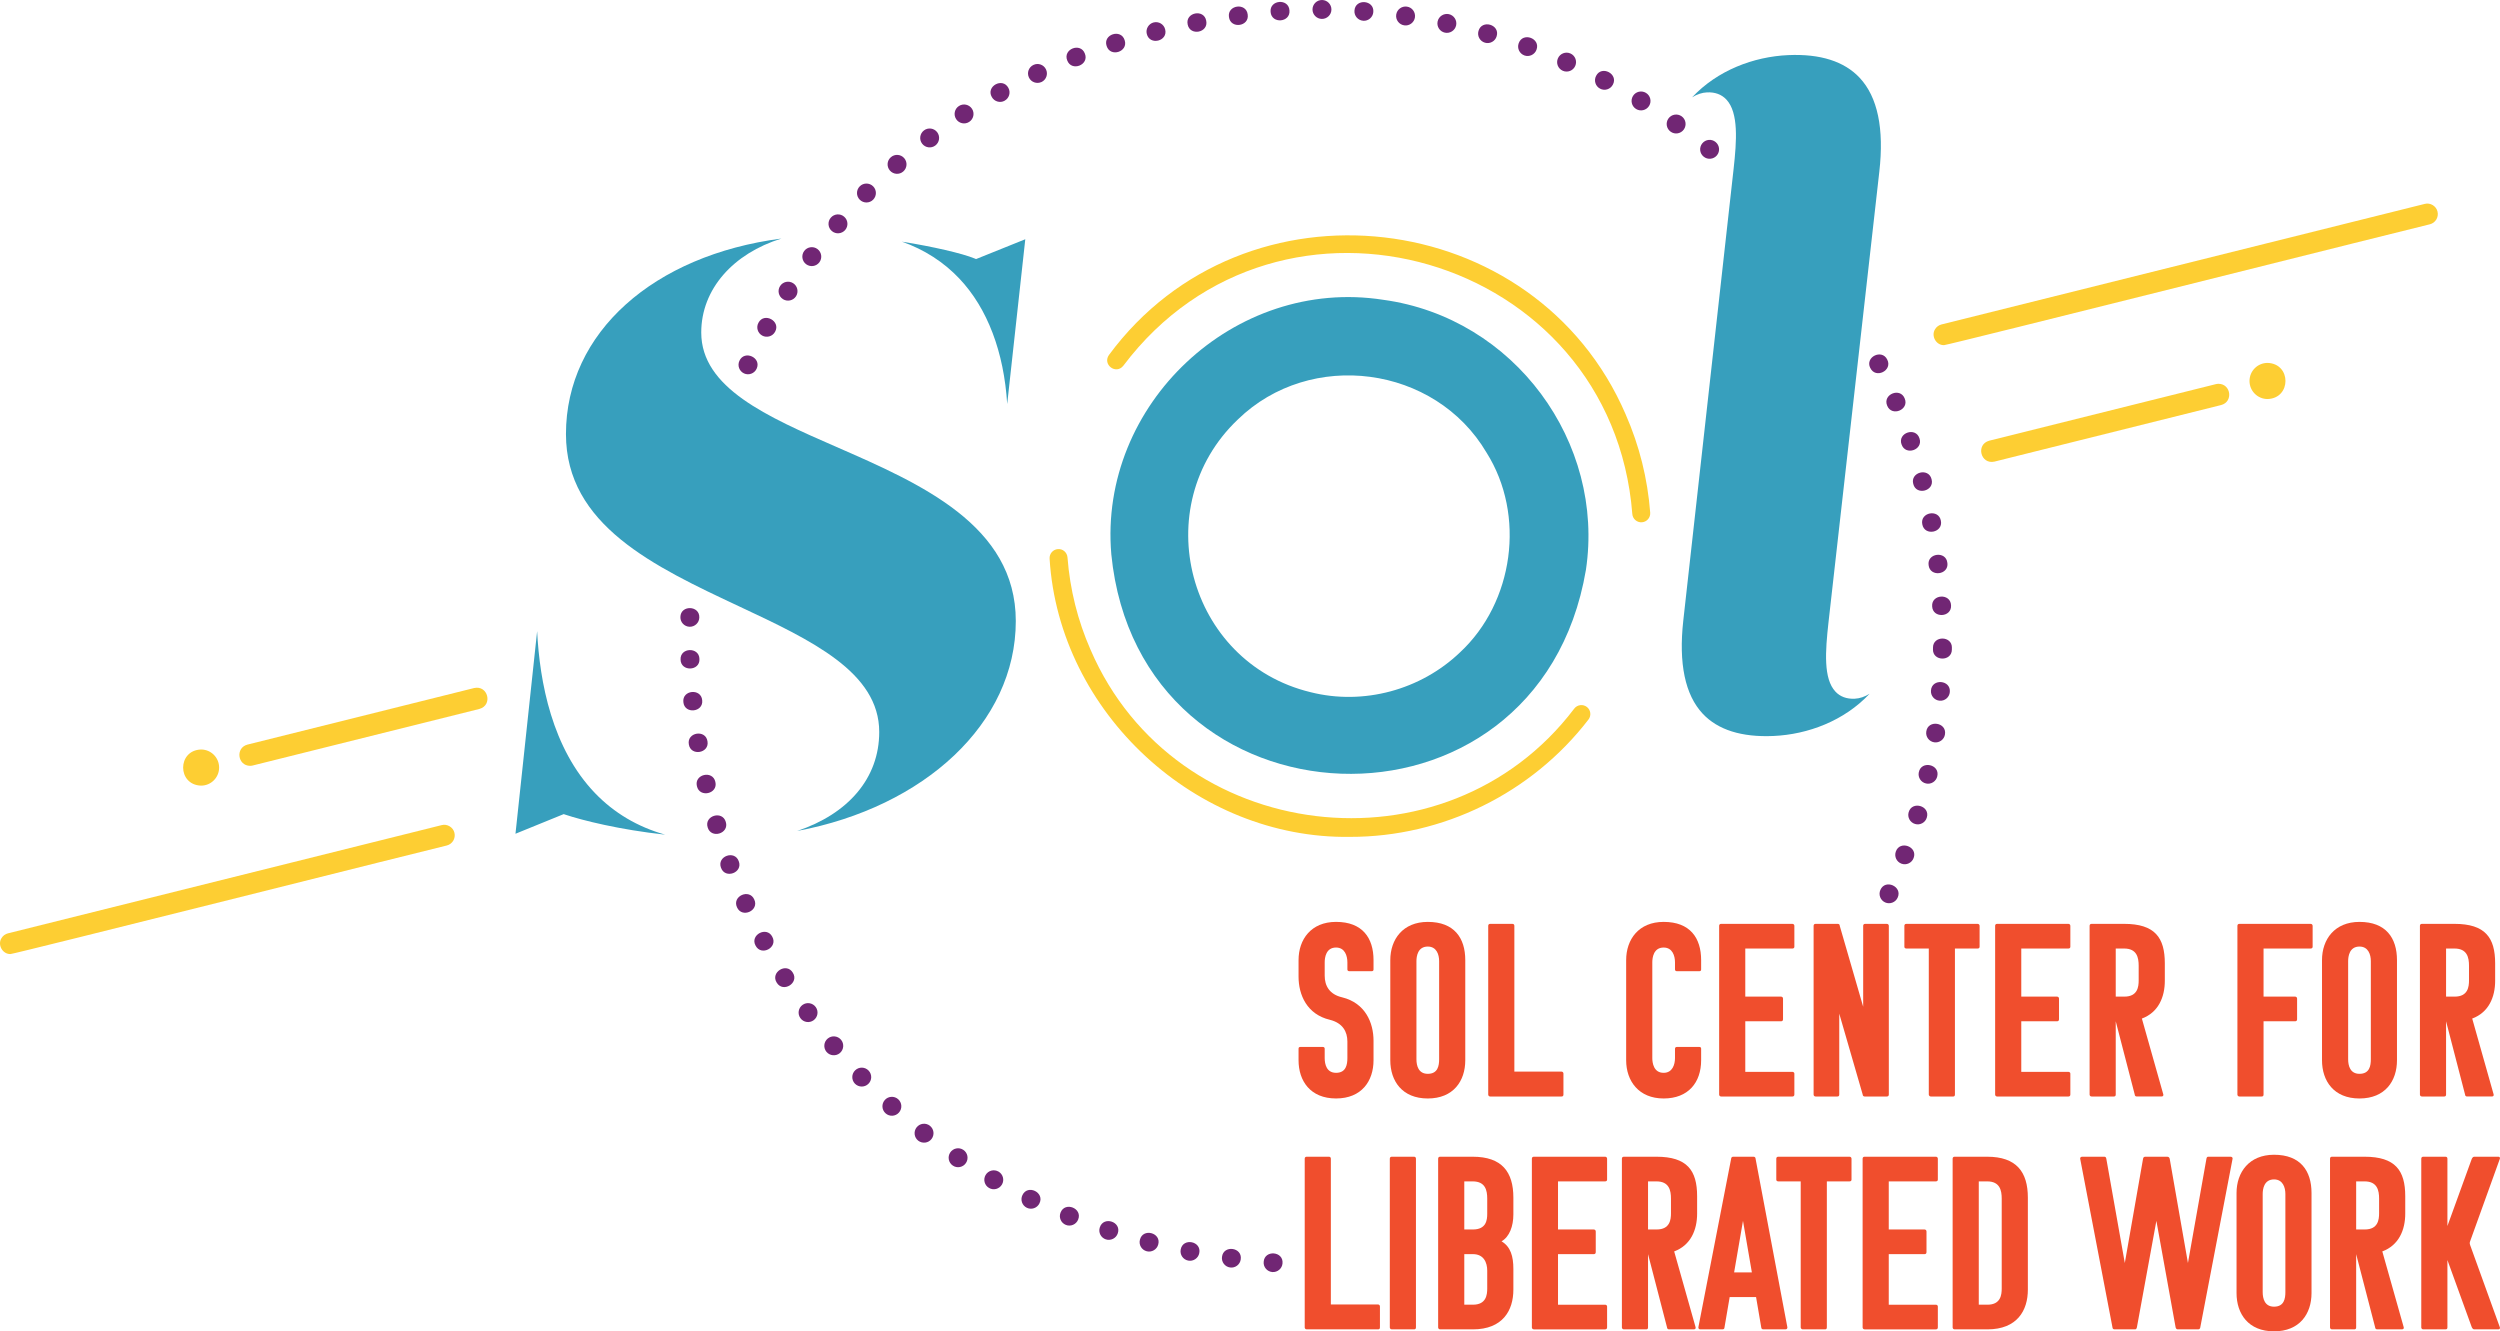<?xml version="1.0" encoding="UTF-8"?> <svg xmlns="http://www.w3.org/2000/svg" id="Layer_2" viewBox="0 0 713.414 379.917"><g id="Components"><g id="_3f35b141-d745-4462-a0a6-76f85376ad6e_1"><g><path d="m381.26,306.148c2.886,0,3.237-2.393,3.237-4.222v-4.716c0-2.816-1.337-5.279-4.997-6.194-6.546-1.548-8.938-7.108-8.938-12.316v-4.716c0-5.912,3.59-10.909,10.698-10.909,7.53,0,10.698,4.575,10.698,10.909v2.674c0,.352-.211.493-.563.493h-6.334c-.281,0-.563-.14-.563-.493v-2.041c0-1.83-.704-4.223-3.237-4.223-2.886,0-3.238,2.885-3.238,4.223v3.8c0,2.886,1.338,5.349,4.997,6.193,6.546,1.619,8.938,7.179,8.938,12.387v5.56c0,5.912-3.378,10.909-10.698,10.909s-10.698-4.997-10.698-10.909v-3.308c0-.352.211-.492.563-.492h6.334c.281,0,.563.14.563.492v2.675c0,1.829.564,4.222,3.238,4.222Z" style="fill:#f04e2d;"></path><path d="m407.441,313.468c-7.319,0-10.698-4.997-10.698-10.909v-28.575c0-5.912,3.59-10.909,10.698-10.909,7.531,0,10.698,4.575,10.698,10.909v28.575c0,5.912-3.378,10.909-10.698,10.909Zm-3.237-11.19c0,1.83.563,4.153,3.237,4.153,2.886,0,3.238-2.323,3.238-4.153v-28.012c0-1.83-.704-4.153-3.238-4.153-2.886,0-3.237,2.816-3.237,4.153v28.012Z" style="fill:#f04e2d;"></path><path d="m425.249,312.905c-.423,0-.563-.352-.563-.563v-48.141c0-.352.211-.563.563-.563h6.334c.352,0,.563.211.563.563v41.595h13.443c.352,0,.563.281.563.563v5.983c0,.422-.211.563-.563.563h-20.34Z" style="fill:#f04e2d;"></path><path d="m471.511,301.926c0,1.337.352,4.222,3.237,4.222,2.534,0,3.238-2.393,3.238-4.222v-2.675c0-.352.281-.492.563-.492h6.334c.352,0,.563.14.563.492v3.308c0,6.334-3.66,10.909-10.698,10.909-7.108,0-10.698-4.997-10.698-10.909v-28.575c0-5.912,3.59-10.909,10.698-10.909,7.531,0,10.698,4.575,10.698,10.909v2.674c0,.352-.211.493-.563.493h-6.334c-.281,0-.563-.14-.563-.493v-2.041c0-1.83-.704-4.223-3.238-4.223-2.886,0-3.237,2.885-3.237,4.223v27.308Z" style="fill:#f04e2d;"></path><path d="m491.148,312.905c-.423,0-.563-.352-.563-.563v-48.141c0-.352.211-.563.563-.563h20.34c.281,0,.563.211.563.563v5.983c0,.352-.281.493-.563.493h-13.443v13.724h10.206c.281,0,.563.211.563.564v5.912c0,.422-.281.563-.563.563h-10.206v14.428h13.443c.281,0,.563.211.563.493v5.983c0,.422-.281.563-.563.563h-20.34Z" style="fill:#f04e2d;"></path><path d="m532.11,312.905c-.423,0-.563-.352-.563-.563l-6.686-23.085v23.085c0,.422-.211.563-.564.563h-6.193c-.423,0-.563-.352-.563-.563v-48.141c0-.352.211-.563.563-.563h6.334c.352,0,.563.211.563.563l6.686,23.085v-23.085c0-.352.211-.563.563-.563h6.194c.281,0,.563.211.563.563v48.141c0,.422-.281.563-.563.563h-6.334Z" style="fill:#f04e2d;"></path><path d="m557.87,270.677v41.665c0,.422-.211.563-.492.563h-6.405c-.352,0-.563-.352-.563-.563v-41.665h-6.404c-.422,0-.563-.281-.563-.493v-5.983c0-.352.211-.563.563-.563h20.34c.281,0,.563.211.563.563v5.983c0,.352-.281.493-.563.493h-6.475Z" style="fill:#f04e2d;"></path><path d="m569.905,312.905c-.423,0-.563-.352-.563-.563v-48.141c0-.352.211-.563.563-.563h20.34c.281,0,.563.211.563.563v5.983c0,.352-.281.493-.563.493h-13.443v13.724h10.206c.281,0,.563.211.563.564v5.912c0,.422-.281.563-.563.563h-10.206v14.428h13.443c.281,0,.563.211.563.493v5.983c0,.422-.281.563-.563.563h-20.34Z" style="fill:#f04e2d;"></path><path d="m609.742,312.905c-.423,0-.563-.352-.563-.563l-5.42-20.903v20.903c0,.422-.211.563-.563.563h-6.334c-.423,0-.563-.352-.563-.563v-48.141c0-.352.211-.563.563-.563h9.29c8.797,0,11.613,3.941,11.613,11.261v4.996c0,4.645-1.83,9.009-6.546,10.768l6.123,21.677c.071.422-.211.563-.563.563h-7.038Zm-5.983-42.228v13.724h2.463c3.801,0,4.082-2.815,4.082-4.645v-4.153c0-2.323-.493-4.926-4.153-4.926h-2.393Z" style="fill:#f04e2d;"></path><path d="m645.939,291.439v20.903c0,.422-.211.563-.563.563h-6.334c-.423,0-.563-.352-.563-.563v-48.141c0-.352.211-.563.563-.563h20.34c.281,0,.563.211.563.563v5.983c0,.352-.281.493-.563.493h-13.443v13.724h9.009c.281,0,.563.211.563.564v5.912c0,.422-.281.563-.563.563h-9.009Z" style="fill:#f04e2d;"></path><path d="m673.318,313.468c-7.319,0-10.698-4.997-10.698-10.909v-28.575c0-5.912,3.59-10.909,10.698-10.909,7.531,0,10.698,4.575,10.698,10.909v28.575c0,5.912-3.378,10.909-10.698,10.909Zm-3.237-11.19c0,1.83.563,4.153,3.237,4.153,2.886,0,3.238-2.323,3.238-4.153v-28.012c0-1.83-.704-4.153-3.238-4.153-2.886,0-3.237,2.816-3.237,4.153v28.012Z" style="fill:#f04e2d;"></path><path d="m704.006,312.905c-.423,0-.563-.352-.563-.563l-5.42-20.903v20.903c0,.422-.211.563-.563.563h-6.334c-.423,0-.563-.352-.563-.563v-48.141c0-.352.211-.563.563-.563h9.29c8.797,0,11.613,3.941,11.613,11.261v4.996c0,4.645-1.83,9.009-6.546,10.768l6.123,21.677c.071.422-.211.563-.563.563h-7.038Zm-5.983-42.228v13.724h2.463c3.801,0,4.082-2.815,4.082-4.645v-4.153c0-2.323-.493-4.926-4.153-4.926h-2.393Z" style="fill:#f04e2d;"></path><path d="m372.884,379.354c-.423,0-.563-.352-.563-.563v-48.141c0-.352.211-.563.563-.563h6.334c.352,0,.563.211.563.563v41.595h13.443c.352,0,.563.281.563.563v5.983c0,.422-.211.563-.563.563h-20.34Z" style="fill:#f04e2d;"></path><path d="m397.166,379.354c-.423,0-.563-.352-.563-.563v-48.141c0-.352.211-.563.563-.563h6.334c.352,0,.563.211.563.563v48.141c0,.422-.211.563-.563.563h-6.334Z" style="fill:#f04e2d;"></path><path d="m431.864,341.771v4.786c0,3.378-1.126,6.404-3.378,7.671,2.604,1.548,3.378,4.293,3.378,7.883v5.912c0,5.912-3.026,11.331-11.543,11.331h-9.36c-.423,0-.563-.352-.563-.563v-48.141c0-.352.211-.563.563-.563h9.29c8.376,0,11.613,4.364,11.613,11.683Zm-14.006-4.645v13.724h2.463c3.801,0,4.082-2.674,4.082-4.504v-4.293c0-2.323-.493-4.926-4.153-4.926h-2.393Zm0,20.762v14.428h2.463c3.801,0,4.082-2.815,4.082-4.645v-5.067c0-2.323-.986-4.716-4.082-4.716h-2.463Z" style="fill:#f04e2d;"></path><path d="m437.706,379.354c-.423,0-.563-.352-.563-.563v-48.141c0-.352.211-.563.563-.563h20.34c.281,0,.563.211.563.563v5.983c0,.352-.281.493-.563.493h-13.443v13.724h10.206c.281,0,.563.211.563.564v5.912c0,.422-.281.563-.563.563h-10.206v14.428h13.443c.281,0,.563.211.563.493v5.983c0,.422-.281.563-.563.563h-20.34Z" style="fill:#f04e2d;"></path><path d="m476.275,379.354c-.423,0-.563-.352-.563-.563l-5.42-20.903v20.903c0,.422-.211.563-.563.563h-6.334c-.423,0-.563-.352-.563-.563v-48.141c0-.352.211-.563.563-.563h9.29c8.797,0,11.613,3.941,11.613,11.261v4.996c0,4.645-1.83,9.009-6.546,10.768l6.123,21.677c.071.422-.211.563-.563.563h-7.038Zm-5.983-42.228v13.724h2.463c3.801,0,4.082-2.815,4.082-4.645v-4.153c0-2.323-.493-4.926-4.153-4.926h-2.393Z" style="fill:#f04e2d;"></path><path d="m500.417,330.088c.422,0,.563.352.563.563l9.079,48.141c0,.352-.211.563-.563.563h-6.334c-.281,0-.563-.211-.563-.563l-1.478-8.657h-7.531l-1.478,8.657c0,.352-.211.563-.564.563h-6.334c-.352,0-.563-.211-.563-.563l9.361-48.141c0-.211.14-.563.563-.563h5.841Zm-5.56,33.009h5.067l-2.534-14.71-2.533,14.71Z" style="fill:#f04e2d;"></path><path d="m521.32,337.126v41.665c0,.422-.211.563-.492.563h-6.405c-.352,0-.563-.352-.563-.563v-41.665h-6.404c-.422,0-.563-.281-.563-.493v-5.983c0-.352.211-.563.563-.563h20.34c.281,0,.563.211.563.563v5.983c0,.352-.281.493-.563.493h-6.475Z" style="fill:#f04e2d;"></path><path d="m532.09,379.354c-.423,0-.563-.352-.563-.563v-48.141c0-.352.211-.563.563-.563h20.34c.281,0,.563.211.563.563v5.983c0,.352-.281.493-.563.493h-13.443v13.724h10.206c.281,0,.563.211.563.564v5.912c0,.422-.281.563-.563.563h-10.206v14.428h13.443c.281,0,.563.211.563.493v5.983c0,.422-.281.563-.563.563h-20.34Z" style="fill:#f04e2d;"></path><path d="m567.139,379.354h-9.36c-.423,0-.563-.352-.563-.563v-48.141c0-.352.211-.563.563-.563h9.29c8.376,0,11.613,4.364,11.613,11.683v26.252c0,5.912-3.026,11.331-11.543,11.331Zm-2.463-42.228v35.19h2.463c3.801,0,4.082-2.815,4.082-4.645v-25.619c0-2.323-.493-4.926-4.153-4.926h-2.393Z" style="fill:#f04e2d;"></path><path d="m621.409,379.354c-.352,0-.493-.352-.564-.563l-5.489-30.404-5.56,30.404c-.071.211-.141.563-.493.563h-5.912c-.423,0-.564-.352-.564-.563l-9.219-48.141c-.071-.352.281-.563.563-.563h6.334c.352,0,.493.211.563.563l5.279,29.771,5.208-29.771c.071-.493.423-.563.704-.563h6.123c.423,0,.634.141.774.563l5.208,29.771,5.279-29.771c.07-.352.211-.563.492-.563h6.405c.281,0,.633.211.563.563l-9.22,48.141c0,.211-.211.563-.563.563h-5.912Z" style="fill:#f04e2d;"></path><path d="m648.93,379.917c-7.319,0-10.698-4.997-10.698-10.909v-28.575c0-5.912,3.59-10.909,10.698-10.909,7.531,0,10.698,4.575,10.698,10.909v28.575c0,5.912-3.378,10.909-10.698,10.909Zm-3.237-11.19c0,1.83.563,4.153,3.237,4.153,2.886,0,3.238-2.323,3.238-4.153v-28.012c0-1.83-.704-4.153-3.238-4.153-2.886,0-3.237,2.816-3.237,4.153v28.012Z" style="fill:#f04e2d;"></path><path d="m678.35,379.354c-.423,0-.563-.352-.563-.563l-5.42-20.903v20.903c0,.422-.211.563-.563.563h-6.334c-.423,0-.563-.352-.563-.563v-48.141c0-.352.211-.563.563-.563h9.29c8.797,0,11.613,3.941,11.613,11.261v4.996c0,4.645-1.83,9.009-6.546,10.768l6.123,21.677c.071.422-.211.563-.563.563h-7.038Zm-5.983-42.228v13.724h2.463c3.801,0,4.082-2.815,4.082-4.645v-4.153c0-2.323-.493-4.926-4.153-4.926h-2.393Z" style="fill:#f04e2d;"></path><path d="m706.081,379.354c-.423,0-.563-.352-.704-.563l-6.968-19.214v19.214c0,.422-.211.563-.563.563h-6.334c-.423,0-.563-.352-.563-.563v-48.141c0-.352.211-.563.563-.563h6.334c.352,0,.563.211.563.563v19.214l6.968-19.214c.141-.211.281-.563.704-.563h6.897c.352,0,.563.352.352.704l-8.445,23.436c-.141.352-.141.634,0,1.056l8.445,23.366c.211.352,0,.704-.352.704h-6.897Z" style="fill:#f04e2d;"></path></g><g><g><path d="m278.532,73.929l-.459-.188c-3.447-1.418-11.791-3.363-20.694-4.779,6.422,2.274,11.912,5.804,16.42,10.575,7.992,8.458,12.688,20.913,13.62,35.756l5.162-47.021-14.048,5.656Z" style="fill:#379fbd;"></path><path d="m189.802,238.181c-7.849-2.219-14.536-6.173-19.981-11.829-12.264-12.742-15.828-31.705-16.541-46.243l-6.18,57.815,13.763-5.606.428.145c4.893,1.639,15.58,4.322,28.51,5.718Z" style="fill:#379fbd;"></path><path d="m238.726,127.556c-19.859-8.677-38.615-16.874-38.615-32.671,0-12.426,9.174-22.552,22.873-26.814-36.388,4.75-61.478,26.76-61.478,55.803,0,25.984,25.164,37.787,49.497,49.202,20.518,9.626,39.899,18.718,39.899,35.81,0,13.209-8.87,23.37-23.422,28.244,36.298-6.817,62.392-30.699,62.392-59.913,0-27.314-27.171-39.186-51.145-49.661Z" style="fill:#379fbd;"></path></g><path d="m523.769,197.36c-3.444-3.682-2.902-11.444-1.981-19.753l14.505-128.614c1.402-12.289-.478-21.298-5.587-26.773-4.396-4.713-11.265-6.898-20.409-6.493-9.853.436-20.211,4.344-27.434,12.056,1.379-.862,2.814-1.359,4.257-1.422,2.302-.102,4.163.588,5.534,2.052,3.507,3.749,2.942,11.798,2.064,19.725l-14.367,128.976c-1.359,12.236.509,21.169,5.549,26.556,4.322,4.617,11.114,6.756,20.186,6.354,9.855-.436,20.211-4.344,27.437-12.056-1.381.862-2.817,1.359-4.26,1.423-2.29.101-4.139-.582-5.495-2.03Z" style="fill:#379fbd;"></path></g><g><path d="m353.248,119.698c20.698-20.12,56.285-15.462,70.964,9.472,11.231,17.826,7.767,42.748-7.586,57.007-11.215,10.73-27.581,15.167-42.656,11.344-35.099-8.507-46.837-53.02-20.722-77.823m-36.122,38.444c7.922,80.483,121.774,85.071,135.438,4.494,5.47-36.322-20.342-71.95-57.846-77.086-42.475-6.609-81.251,29.889-77.591,72.592h0Z" style="fill:#379fbd;"></path><g><path d="m463.925,118.291c-25.711-59.754-108.841-69.363-147.459-17-1.939,2.732,1.991,5.731,4.094,3.073,44.66-59.28,139.471-31.672,145.247,42.322.104,1.412,1.358,2.468,2.748,2.355,1.41-.108,2.464-1.338,2.356-2.748-.747-9.729-3.098-19.149-6.987-28.002Z" style="fill:#fdce33;"></path><path d="m452.834,201.738c-1.121-.861-2.728-.654-3.59.465-36.682,48.391-114.004,38.972-138.029-16.767-3.669-8.335-5.886-17.212-6.59-26.382-.108-1.41-1.346-2.489-2.748-2.356-1.41.107-2.464,1.338-2.356,2.748,2.709,44.032,41.931,80.005,85.691,79.371,26.486.055,51.946-12.474,68.086-33.49.863-1.119.655-2.727-.464-3.59Z" style="fill:#fdce33;"></path></g><g><path d="m71.363,218.542c-3.557-.03-4.252-5.137-.742-6.061,0,0,64.69-16.142,64.69-16.142,3.936-.885,5.418,4.878,1.489,5.969 0,0-64.69,16.142-64.69,16.142-.25.062-.5.092-.747.092Z" style="fill:#fdce33;"></path><path d="m62.529,219.037c0,2.847-2.308,5.155-5.155,5.155-6.814-.21-6.812-10.1 0-10.31,2.847,0,5.155,2.308,5.155,5.155Z" style="fill:#fdce33;"></path><path d="m129.678,237.642c-.36-1.57-2.08-2.609-3.634-2.183,0,0-123.771,30.884-123.771,30.884-.776.194-1.432.678-1.844,1.365-1.21,1.899.295,4.614,2.568,4.542.544.134,123.877-30.912,124.5-30.974,1.602-.401,2.581-2.031,2.182-3.634Z" style="fill:#fdce33;"></path></g><g><path d="m633.098,109.523c3.557.03,4.252,5.137.742,6.061,0,0-64.69,16.142-64.69,16.142-3.936.885-5.418-4.878-1.489-5.969-0,0,64.69-16.142,64.69-16.142.25-.062.5-.092.747-.092Z" style="fill:#fdce33;"></path><path d="m641.931,108.716c0-2.847,2.308-5.155,5.155-5.155,6.814.21,6.812,10.1-0,10.31-2.847,0-5.155-2.308-5.155-5.155Z" style="fill:#fdce33;"></path></g><path d="m695.58,60.368c-.36-1.57-2.079-2.609-3.634-2.183,0,0-137.901,34.398-137.901,34.398-.776.194-1.432.678-1.844,1.365-1.209,1.899.294,4.614,2.568,4.542.439.166,138.08-34.448,138.629-34.487,1.603-.401,2.582-2.031,2.182-3.634Z" style="fill:#fdce33;"></path><g><path d="m363.079,363.001c-1.485-.13-2.599-1.423-2.469-2.907h0c.221-3.505,5.71-3.06,5.376.428h0c-.116,1.501-1.45,2.584-2.907,2.479Zm-12.049-1.304c-1.478-.2-2.514-1.556-2.314-3.033h0c.412-3.471,5.873-2.75,5.347.719h0c-.188,1.489-1.591,2.525-3.033,2.313Zm-11.961-1.968c-1.47-.28-2.418-1.698-2.138-3.159h0c.616-3.456,6.018-2.4,5.297,1.032h0c-.269,1.468-1.741,2.419-3.159,2.127Zm-11.834-2.662c-1.453-.371-2.323-1.842-1.942-3.285h0c.815-3.412,6.153-2.022,5.228,1.344h0c-.372,1.46-1.888,2.314-3.286,1.942Zm-11.659-3.388c-1.426-.462-2.198-1.986-1.735-3.403h0c1.043-3.343,6.256-1.649,5.138,1.667h0c-.46,1.434-2.026,2.191-3.403,1.736Zm-11.424-4.136c-1.389-.554-2.062-2.122-1.509-3.511h0c1.252-3.259,6.349-1.227,5.02,2.001h0c-.558,1.403-2.158,2.064-3.51,1.51Zm-11.129-4.886c-1.342-.645-1.907-2.257-1.262-3.599h0c1.475-3.19,6.422-.794,4.861,2.337h0c-.648,1.356-2.283,1.906-3.599,1.262Zm-10.775-5.65c-1.295-.736-1.741-2.382-1.004-3.678h0c.736-1.295,2.382-1.741,3.687-1.005h0c1.286.737,1.741,2.383,1.005,3.678h0c-.75,1.312-2.41,1.752-3.688,1.005Zm-10.339-6.383c-1.238-.829-1.575-2.508-.746-3.747h0c.828-1.238,2.498-1.574,3.736-.746h0c1.249.828,1.575,2.508.747,3.747h0c-.821,1.246-2.522,1.575-3.736.746Zm-9.873-7.11c-1.181-.92-1.389-2.614-.478-3.795h0c.92-1.182,2.614-1.389,3.795-.479l0.0.011c1.171.91,1.389,2.604.468,3.785h0c-.918,1.186-2.609,1.372-3.785.477Zm-9.327-7.818c-1.114-.993-1.201-2.701-.199-3.815h0c.993-1.103,2.701-1.191,3.805-.198h0c1.114,1.003,1.202,2.711.199,3.814h0c-.994,1.111-2.701,1.204-3.805.199Zm-8.748-8.458c-1.026-1.075-.994-2.788.081-3.814h0c1.075-1.037,2.777-1.004,3.814.072h0c1.037,1.075,1.004,2.787-.072,3.813h0c-1.073,1.034-2.779.998-3.824-.071Zm-8.109-9.07h0c-.949-1.148-.797-2.854.352-3.803h0c1.148-.949,2.844-.796,3.803.352h0c.948,1.138.796,2.843-.352,3.803h0c-1.133.942-2.852.789-3.803-.352Zm-7.448-9.632c-.871-1.211-.598-2.901.613-3.772h0c1.211-.871,2.902-.588,3.772.623h0c.871,1.211.588,2.891-.623,3.763h0c-1.19.867-2.889.611-3.762-.614Zm-6.754-10.127c-1.881-2.966,2.791-5.849,4.596-2.836h0c1.874,2.936-2.78,5.85-4.596,2.836Zm-6.038-10.57h0c-1.678-3.064,3.196-5.631,4.777-2.512h0c1.672,3.069-3.168,5.655-4.777,2.512Zm-5.301-10.936c-1.469-3.191,3.558-5.414,4.938-2.197h0c1.462,3.17-3.529,5.419-4.938,2.197Zm-4.562-11.28l0.0.01h0c-1.243-3.28,3.908-5.168,5.069-1.861h0c1.26,3.261-3.901,5.172-5.07,1.851Zm-3.81-11.536c-1.036-3.336,4.23-4.906,5.181-1.525h0c1.03,3.331-4.224,4.909-5.181,1.525Zm-3.068-11.76c-.819-3.401,4.535-4.626,5.272-1.189h0c.819,3.396-4.53,4.633-5.272,1.189Zm-2.303-11.927c-.608-3.445,4.81-4.333,5.323-.861h0c.611,3.438-4.812,4.341-5.323.861Zm-1.557-12.043h0c-.402-3.49,5.077-4.01,5.374-.531h0c.387,3.472-5.082,4.025-5.374.531Zm-.799-12.127c-.185-3.502,5.322-3.68,5.386-.182h0c.184,3.502-5.322,3.68-5.386.182Zm2.575-9.371c-1.492-.049-2.664-1.281-2.625-2.773h0c.043-3.502,5.546-3.352,5.397.148h0c-.039,1.499-1.303,2.656-2.772,2.625Z" style="fill:#712674;"></path><path d="m537.968,257.526c-1.361-.601-1.976-2.201-1.376-3.561h0c1.367-3.237,6.397-.994,4.936,2.185h0c-.606,1.375-2.234,1.967-3.561,1.376Zm4.649-11.059c-1.402-.511-2.118-2.062-1.617-3.454h0c1.147-3.314,6.326-1.429,5.081,1.837h0c-.513,1.422-2.105,2.125-3.464,1.617Zm3.893-11.329c-1.433-.411-2.261-1.905-1.849-3.338h0c.927-3.377,6.219-1.85,5.187,1.499h0c-.398,1.438-1.949,2.265-3.338,1.839Zm3.116-11.562c-1.455-.312-2.383-1.756-2.061-3.211h0c.689-3.434,6.076-2.26,5.272,1.151h0c-.31,1.46-1.792,2.4-3.211,2.06Zm2.339-11.743c-1.476-.223-2.495-1.599-2.273-3.065h0c.455-3.474,5.9-2.669,5.338.791h0c-.212,1.483-1.616,2.483-3.065,2.273Zm1.541-11.876c-1.488-.122-2.598-1.419-2.475-2.908h0c.238-3.506,5.716-3.043,5.383.433h0c-.111,1.488-1.441,2.611-2.908,2.475Zm-1.905-14.688c.001-.08.002-.149.014-.22h0c-.009-.08-.008-.16-.007-.24h0c-.003-3.503,5.497-3.422,5.398.073h0c-.001.08-.002.16-.013.24h0c.009.07.007.149.006.23h0c-.004,3.504-5.502,3.418-5.398-.083Zm.007-.46h0v.01h-0v-.01Zm-.239-11.793c-.238-3.5,5.262-3.787,5.394-.288h0c.234,3.492-5.246,3.805-5.394.288Zm-1.01-11.744c-.489-3.469,5.004-4.134,5.349-.649h0l.01 0c.468,3.462-4.983,4.134-5.36.648Zm-1.802-11.656c-.704-3.433,4.7-4.459,5.305-1.01h0c.701,3.418-4.685,4.476-5.305,1.01Zm-2.574-11.509h0c-.939-3.38,4.391-4.761,5.22-1.36h0c.934,3.372-4.389,4.772-5.22,1.36Zm-3.347-11.31l-.01-0c-1.153-3.312,4.076-5.047,5.126-1.702h0c1.144,3.299-4.035,5.054-5.115,1.702Zm-4.101-11.041c-1.363-3.223,3.723-5.312,5.001-2.043h0c1.374,3.217-3.704,5.311-5.001,2.043Zm-4.815-10.753l-.01-0c-1.573-3.135,3.361-5.523,4.856-2.365h0c1.572,3.11-3.341,5.553-4.846,2.365Z" style="fill:#712674;"></path><path d="m212.325,106.561c-1.352-.624-1.953-2.223-1.329-3.584h0c1.42-3.196,6.409-.92,4.914,2.254h0c-.629,1.364-2.252,1.949-3.584,1.33Zm5.191-10.791c-1.314-.715-1.796-2.355-1.081-3.659h0c1.613-3.104,6.461-.479,4.74,2.578h0c-.718,1.314-2.373,1.782-3.659,1.081Zm5.908-10.405c-1.256-.806-1.628-2.468-.822-3.724h0c.795-1.256,2.468-1.628,3.724-.832h0c1.266.805,1.628,2.478.833,3.734h0c-.808,1.265-2.498,1.615-3.734.823Zm6.627-9.959c-1.197-.887-1.45-2.582-.563-3.779h0c.886-1.197,2.582-1.45,3.779-.564h0c1.197.887,1.45,2.582.563,3.779h0c-.899,1.204-2.59,1.446-3.779.564Zm7.316-9.482c-1.129-.968-1.262-2.676-.284-3.805h0c.968-1.128,2.676-1.262,3.804-.284h0c1.129.968,1.262,2.676.294,3.805h0c-.99,1.127-2.678,1.258-3.815.284Zm7.987-8.925c-1.06-1.049-1.064-2.759-.014-3.819h0c1.049-1.06,2.759-1.063,3.82-.015h0c1.051,1.05,1.054,2.76.004,3.82h0c-1.046,1.058-2.757,1.064-3.81.013Zm240.81-12.292c-1.158-.938-1.341-2.634-.393-3.793h0c.938-1.158,2.634-1.341,3.792-.393h0c1.158.938,1.341,2.634.404,3.792h0c-.951,1.159-2.648,1.337-3.802.394Zm-232.212,3.966c-.982-1.122-.865-2.834.267-3.806h0c1.121-.982,2.823-.864,3.805.256h0c.982,1.131.865,2.834-.266,3.816h0c-1.118.974-2.817.866-3.805-.266Zm222.804-11.085c-1.216-.856-1.509-2.54-.652-3.757h0c.856-1.217,2.541-1.509,3.767-.653h0c1.217.856,1.5,2.541.643,3.768h0c-.865,1.221-2.554,1.508-3.757.642Zm-213.623,3.396c-.893-1.182-.656-2.877.537-3.77h0c1.192-.903,2.887-.656,3.78.527h0c.893,1.193.656,2.887-.537,3.78h0c-1.184.891-2.877.664-3.78-.537Zm203.758-9.874h0c-1.275-.775-1.677-2.437-.902-3.712h0c.775-1.275,2.438-1.667,3.713-.892h0c1.275.775,1.677,2.437.902,3.702h0c-.787,1.284-2.458,1.67-3.712.902Zm-194.043,2.876c-.814-1.255-.457-2.932.798-3.735h0c1.254-.814,2.921-.447,3.735.807h0c.804,1.244.447,2.921-.808,3.726h0c-1.231.81-2.915.459-3.725-.798Zm10.177-6.308c-1.742-3.044,3.085-5.69,4.73-2.602h0c.715,1.306.237,2.946-1.069,3.66l0.0.011c-1.28.713-2.941.25-3.661-1.07Zm173.583-2.378c-1.314-.684-1.835-2.314-1.141-3.638h0c1.564-3.128,6.447-.582,4.789,2.497h0c-.693,1.334-2.349,1.842-3.648,1.141Zm-162.992-3.197c-.636-1.357-.047-2.959,1.31-3.585h0c1.348-.636,2.949-.048,3.575,1.301h0c.636,1.358.047,2.959-1.3,3.595l-0-.011c-1.321.62-2.962.065-3.585-1.3Zm152.352-1.906c-1.371-.594-1.993-2.192-1.389-3.553h0c.604-1.372,2.191-1.993,3.563-1.389h0c1.362.594,1.982,2.192,1.379,3.553h0c-.594,1.383-2.219,1.983-3.553,1.389Zm-141.416-2.946c-1.312-3.25,3.811-5.244,5.032-1.958h0c1.323,3.24-3.791,5.245-5.032,1.958Zm130.452-1.432c-1.4-.513-2.13-2.058-1.627-3.458h0c1.143-3.316,6.315-1.444,5.085,1.831h0c-.511,1.418-2.092,2.134-3.458,1.627Zm-119.212-2.706c-1.116-3.321,4.129-4.992,5.148-1.64h0c1.096,3.315-4.112,5-5.148,1.64Zm107.971-.925c-1.438-.412-2.267-1.906-1.855-3.344h0c.921-3.375,6.206-1.855,5.189,1.489h0c-.396,1.442-1.939,2.267-3.334,1.855Zm-96.508-2.507c-.372-1.445.55-2.924,1.956-3.278h0c1.453-.358,2.92.514,3.278,1.957h0c.912,3.385-4.406,4.734-5.235,1.321Zm85.063-.361c-1.456-.312-2.384-1.744-2.072-3.2h0c.318-1.483,1.774-2.376,3.21-2.082h0c1.456.321,2.384,1.754,2.072,3.21h0c-.304,1.464-1.786,2.385-3.21,2.072Zm-73.406-2.375c-.704-3.424,4.689-4.481,5.3-1.023h0c.719,3.425-4.67,4.476-5.3,1.023Zm61.806.29c-1.474-.211-2.501-1.581-2.289-3.065h0c.221-1.474,1.591-2.491,3.066-2.279h0c1.474.211,2.491,1.581,2.28,3.065h0c-.208,1.478-1.614,2.507-3.056,2.279Zm-50.016-2.379c-.519-3.463,4.928-4.197,5.346-.724h0c.534,3.461-4.918,4.209-5.346.724Zm38.291,1.077l-0-.011c-1.482-.111-2.597-1.41-2.476-2.891h0c.213-3.51,5.7-3.073,5.378.415h0c-.115,1.489-1.433,2.597-2.902,2.487Zm-26.409-2.527c-.333-3.483,5.142-3.947,5.381-.455h0c.344,3.496-5.119,3.952-5.381.455Zm14.629,1.995c-1.49-.021-2.684-1.237-2.673-2.727h0c.021-1.491,1.238-2.684,2.738-2.673,1.48.021,2.684,1.248,2.663,2.729h0c-.01,1.5-1.25,2.685-2.728,2.672Z" style="fill:#712674;"></path></g></g></g></g></svg> 